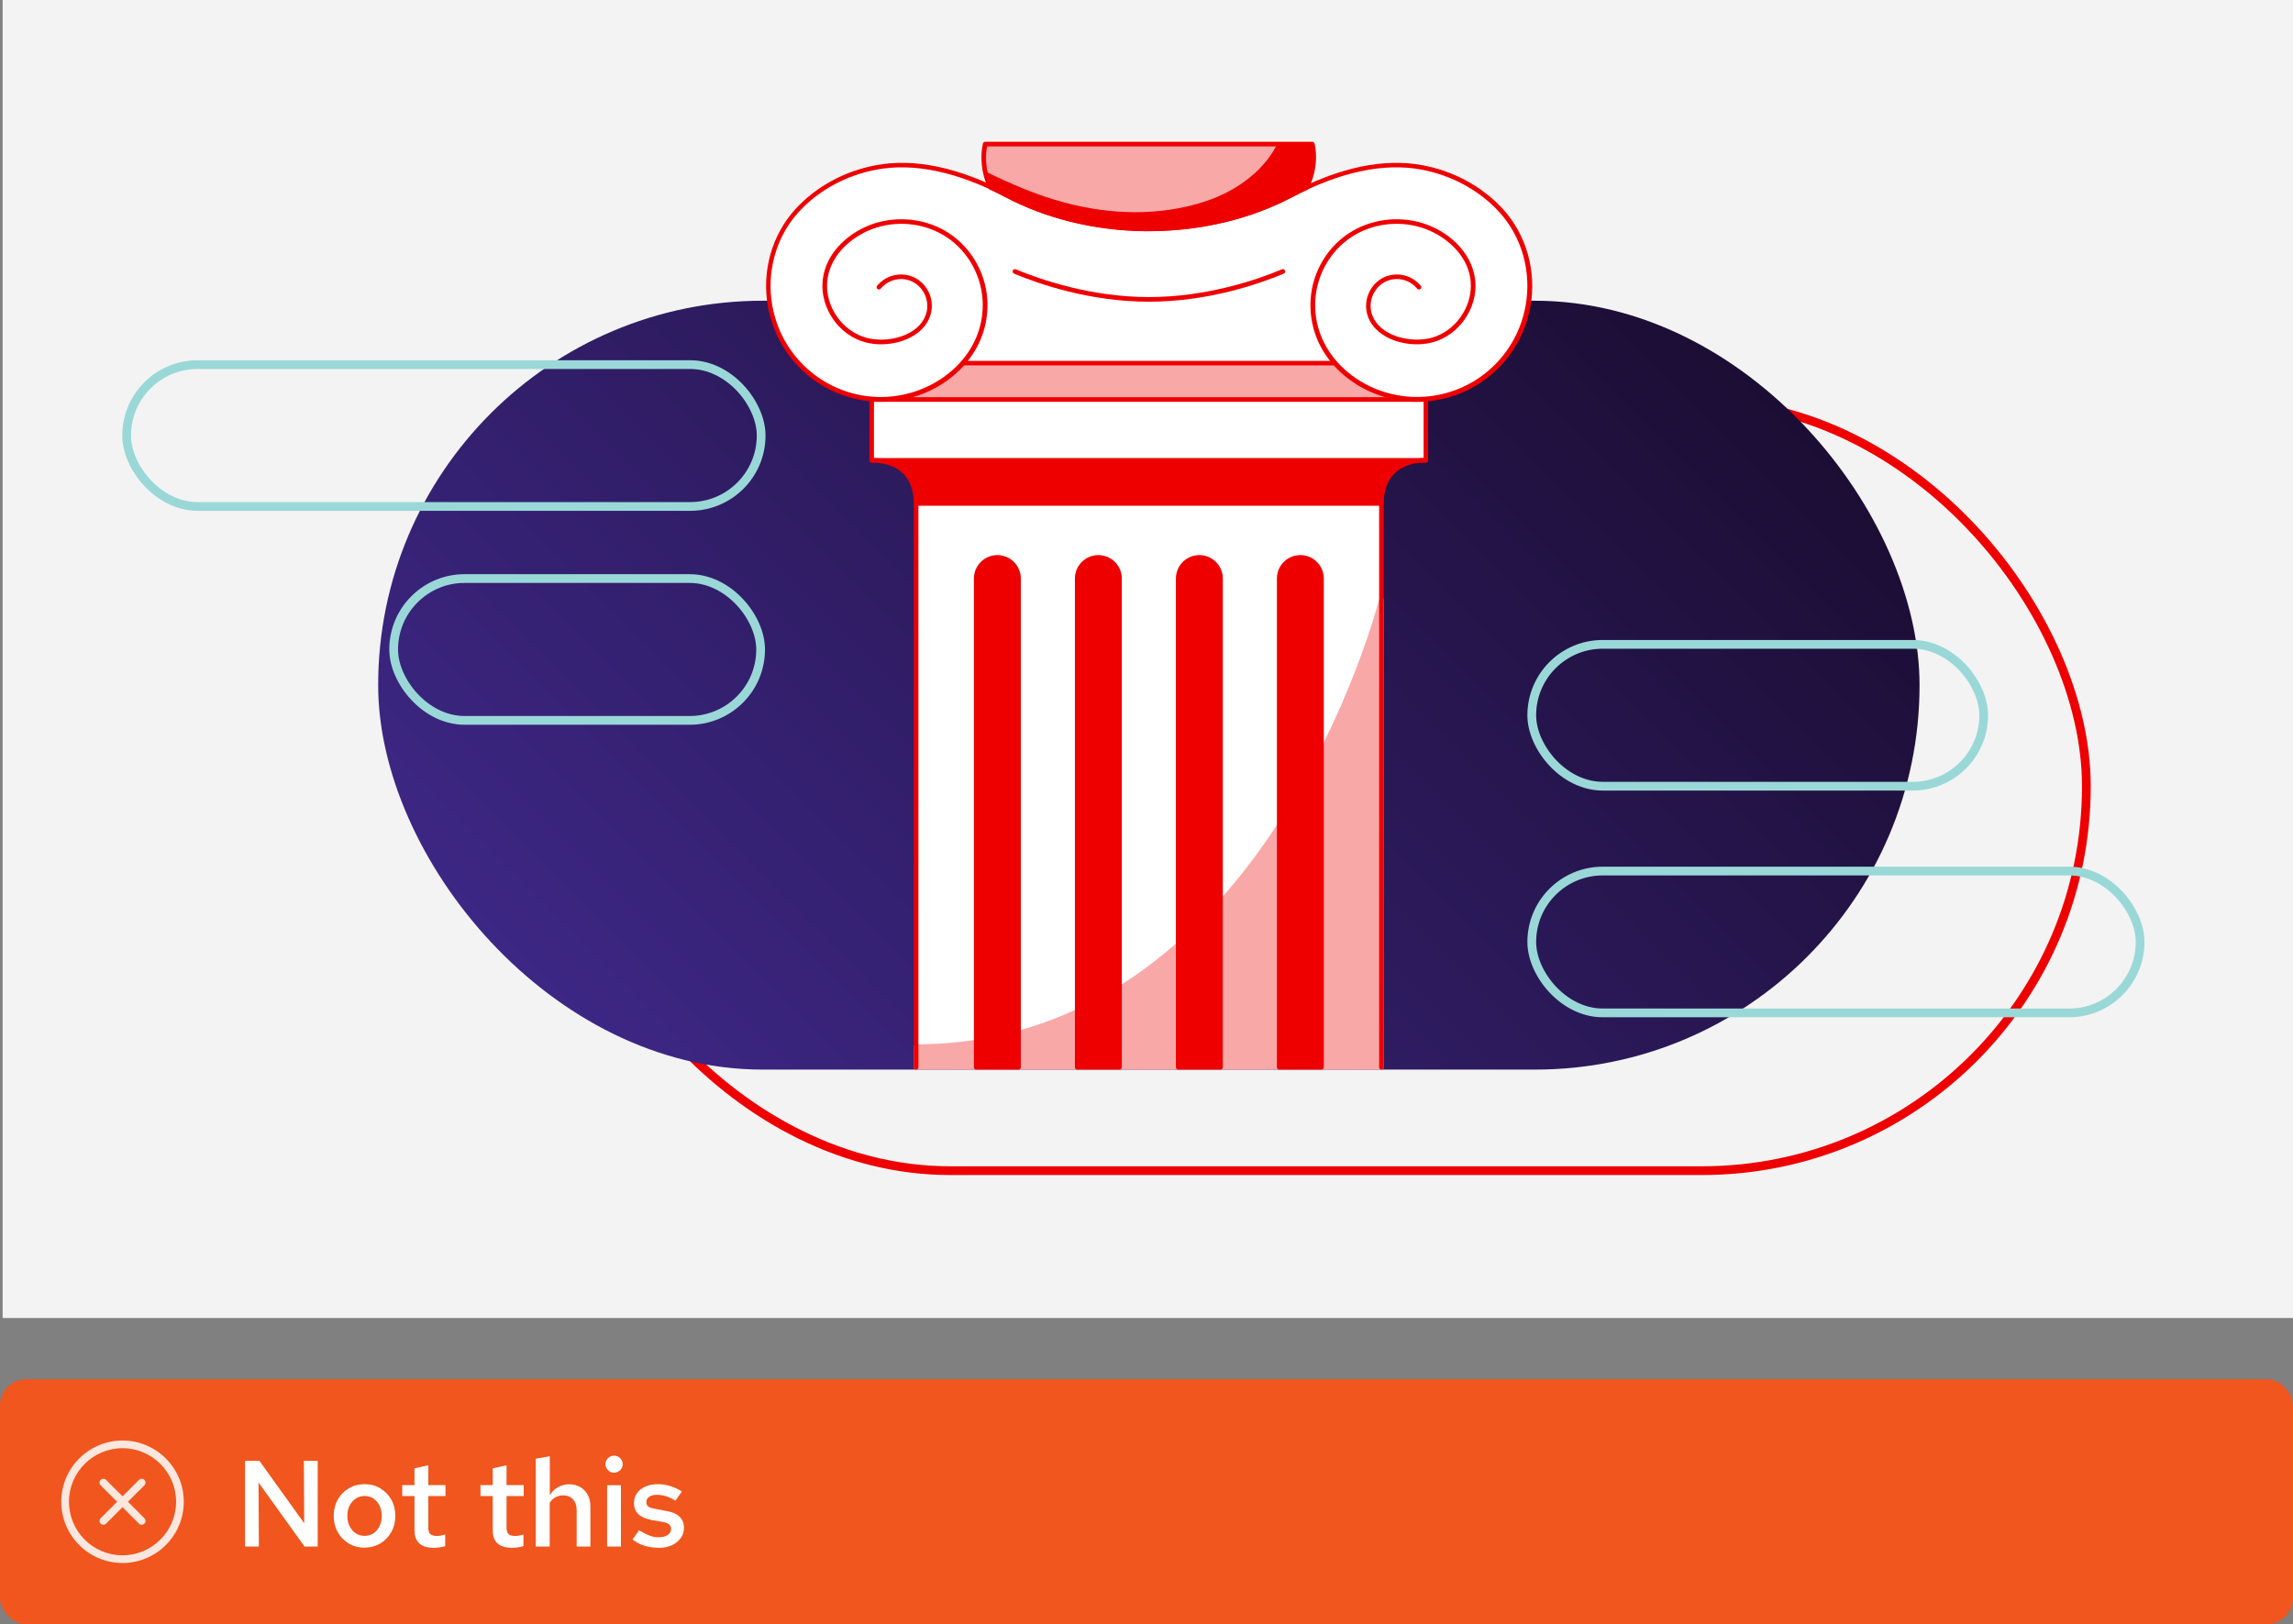 <?xml version="1.0" encoding="UTF-8"?>
<svg id="uuid-cd7d6d6d-892b-40a6-a8c7-8adbbb3c7bc0" data-name="not-this-8" xmlns="http://www.w3.org/2000/svg" xmlns:xlink="http://www.w3.org/1999/xlink" viewBox="0 0 262 185.63">
  <rect x="0" y="0" width="262" height="185.63" fill="#808080" stroke="none"/>
  <defs>
    <style>
      .uuid-aff37b68-957e-4673-b014-98f5ed6500bb, .uuid-c0e94d40-48fe-4d5c-a329-9cd3099e45e1, .uuid-34597f94-f2ff-42b0-9fc8-57e734aa9e66 {
        fill: none;
      }

      .uuid-c0e94d40-48fe-4d5c-a329-9cd3099e45e1 {
        stroke: #9ad8d8;
      }

      .uuid-c0e94d40-48fe-4d5c-a329-9cd3099e45e1, .uuid-34597f94-f2ff-42b0-9fc8-57e734aa9e66 {
        stroke-miterlimit: 10;
      }

      .uuid-18ba9f9d-63f1-400e-809c-b3eaf0fdef7a {
        fill: #f0561d;
      }

      .uuid-10ef917b-7953-42ca-8f2d-98c11497b3b1 {
        fill: #f9a8a8;
      }

      .uuid-9346de79-d900-4ebb-861a-1db835ea3a4e {
        fill: url(#uuid-99a768b3-ca9b-4eb9-b16a-914906248cd3);
      }

      .uuid-520652be-ac95-4484-a5bc-e7e5d78cd89b {
        fill: #fff;
      }

      .uuid-f63f3933-5d79-4212-8004-4f50e386e2e4 {
        fill: #f3f3f3;
      }

      .uuid-20618ac4-fe20-49b6-b6e7-68d0febb3cf0 {
        fill: #fce7de;
      }

      .uuid-34597f94-f2ff-42b0-9fc8-57e734aa9e66 {
        stroke: #e00;
      }

      .uuid-9e0f14d9-7cde-463f-869e-9c0ef2c5d9bf {
        fill: #e00;
      }
    </style>
    <linearGradient id="uuid-99a768b3-ca9b-4eb9-b16a-914906248cd3" x1="78.13" y1="131.44" x2="184.39" y2="25.18" gradientUnits="userSpaceOnUse">
      <stop offset="0" stop-color="#3d2785"/>
      <stop offset="1" stop-color="#1b0d33"/>
    </linearGradient>
  </defs>
  <g>
    <rect class="uuid-18ba9f9d-63f1-400e-809c-b3eaf0fdef7a" x="0" y="157.63" width="262" height="28" rx="3" ry="3"/>
    <g>
      <path class="uuid-520652be-ac95-4484-a5bc-e7e5d78cd89b" d="M28,176.75v-9.8h1.64l5.12,7.14-.04-7.14h1.58v9.8h-1.5l-5.26-7.32.04,7.32h-1.58Z"/>
      <path class="uuid-520652be-ac95-4484-a5bc-e7e5d78cd89b" d="M41.66,176.88c-.67,0-1.27-.16-1.81-.48s-.95-.75-1.26-1.3c-.31-.55-.46-1.17-.46-1.85s.15-1.31.46-1.86c.31-.55.73-.98,1.26-1.29.53-.32,1.13-.48,1.81-.48s1.27.16,1.8.48c.53.32.95.75,1.25,1.29.31.55.46,1.16.46,1.84s-.15,1.31-.46,1.86c-.31.55-.73.99-1.25,1.3s-1.13.48-1.8.48ZM41.66,175.53c.38,0,.72-.1,1.02-.3.29-.2.52-.47.69-.82s.25-.73.25-1.16-.08-.83-.25-1.17-.4-.61-.69-.81c-.29-.2-.63-.3-1.02-.3s-.72.1-1.02.3c-.3.2-.53.47-.7.81s-.25.73-.25,1.17.08.82.25,1.16.4.62.7.82c.3.2.64.3,1.02.3Z"/>
      <path class="uuid-520652be-ac95-4484-a5bc-e7e5d78cd89b" d="M49.52,176.89c-.71,0-1.25-.17-1.61-.5-.36-.33-.55-.82-.55-1.48v-3.93h-1.4v-1.25h1.4v-1.92l1.58-.35v2.27h1.96v1.25h-1.96v3.6c0,.35.07.59.22.74.15.14.4.22.76.22.16,0,.31-.01.44-.04.13-.02.31-.07.51-.13v1.33c-.2.06-.42.11-.67.15-.25.03-.48.05-.69.05Z"/>
      <path class="uuid-520652be-ac95-4484-a5bc-e7e5d78cd89b" d="M58.46,176.89c-.71,0-1.25-.17-1.61-.5-.36-.33-.55-.82-.55-1.48v-3.93h-1.4v-1.25h1.4v-1.92l1.58-.35v2.27h1.96v1.25h-1.96v3.6c0,.35.07.59.22.74.15.14.4.22.76.22.16,0,.31-.01.44-.04.14-.02.31-.07.51-.13v1.33c-.2.06-.42.11-.67.15-.25.03-.48.05-.69.05Z"/>
      <path class="uuid-520652be-ac95-4484-a5bc-e7e5d78cd89b" d="M61.22,176.75v-10.04l1.6-.28v4.44c.26-.4.58-.71.96-.92s.8-.32,1.25-.32c.49,0,.91.11,1.27.32s.65.51.85.88c.21.37.31.8.31,1.29v4.63h-1.57v-4.17c0-.51-.14-.92-.42-1.23-.28-.3-.66-.45-1.13-.45-.31,0-.59.07-.86.21-.27.14-.49.35-.67.64v5h-1.6Z"/>
      <path class="uuid-520652be-ac95-4484-a5bc-e7e5d78cd89b" d="M70.15,168.31c-.26,0-.49-.09-.68-.29s-.29-.42-.29-.69.1-.49.29-.68.43-.29.71-.29c.26,0,.49.1.68.29s.29.42.29.69-.1.49-.29.68-.43.29-.71.29ZM69.37,176.75v-7.01h1.58v7.01h-1.58Z"/>
      <path class="uuid-520652be-ac95-4484-a5bc-e7e5d78cd89b" d="M75.29,176.89c-.6,0-1.15-.08-1.67-.24-.52-.16-.96-.4-1.34-.71l.74-1.05c.46.28.86.48,1.2.61.34.13.7.19,1.05.19.43,0,.77-.09,1.03-.27.26-.18.38-.41.38-.69,0-.21-.08-.39-.22-.51-.15-.13-.4-.22-.76-.29l-1.23-.21c-.68-.13-1.19-.35-1.53-.67s-.5-.74-.5-1.27c0-.43.11-.81.34-1.13.22-.32.54-.57.96-.76.42-.18.89-.27,1.42-.27.49,0,.96.07,1.41.21s.91.35,1.34.63l-.74,1.05c-.36-.23-.71-.4-1.06-.51-.35-.11-.7-.16-1.04-.16-.37,0-.67.07-.89.22-.22.15-.33.34-.33.6,0,.22.07.39.22.51.14.12.4.2.76.26l1.25.24c.71.12,1.23.34,1.57.67s.5.75.5,1.28c0,.43-.12.82-.37,1.16-.25.35-.59.62-1.02.82-.43.2-.93.3-1.48.3Z"/>
    </g>
    <g id="uuid-a712e585-f12f-4df9-bd79-6e7d1b8e504c" data-name="rh-ui-icon-close-circle">
      <g id="uuid-d31ed829-7ad3-457e-80d2-26dc4417be8a" data-name="uuid-0121d604-4f73-4c54-9e6e-22017a4c1cb1">
        <rect class="uuid-aff37b68-957e-4673-b014-98f5ed6500bb" x="7" y="164.63" width="14" height="14"/>
      </g>
      <g id="uuid-65e34d66-195d-4109-892f-a9e3e4fb2f47" data-name="uuid-7b4d9a10-1257-4d1f-86d4-2b691a26963c">
        <path class="uuid-20618ac4-fe20-49b6-b6e7-68d0febb3cf0" d="M16.5,169.13c-.17-.17-.45-.17-.62,0l-1.88,1.88-1.88-1.88c-.17-.17-.45-.17-.62,0s-.17.45,0,.62l1.88,1.88-1.88,1.88c-.17.17-.17.45,0,.62.09.09.2.13.31.13s.22-.04.31-.13l1.88-1.88,1.88,1.88c.09.09.2.13.31.13s.22-.04.31-.13c.17-.17.17-.45,0-.62l-1.88-1.88,1.88-1.88c.17-.17.17-.45,0-.62h0Z"/>
        <path class="uuid-20618ac4-fe20-49b6-b6e7-68d0febb3cf0" d="M14,164.63c-3.86,0-7,3.14-7,7s3.14,7,7,7,7-3.14,7-7-3.14-7-7-7ZM14,177.75c-3.38,0-6.12-2.75-6.12-6.12s2.75-6.12,6.12-6.12,6.12,2.75,6.12,6.12-2.75,6.12-6.12,6.12Z"/>
      </g>
    </g>
  </g>
  <rect class="uuid-f63f3933-5d79-4212-8004-4f50e386e2e4" x=".3" y="0" width="262" height="150.63"/>
  <g>
    <g>
      <rect class="uuid-34597f94-f2ff-42b0-9fc8-57e734aa9e66" x="64.63" y="45.92" width="173.76" height="87.87" rx="43.94" ry="43.94"/>
      <g>
        <rect class="uuid-9346de79-d900-4ebb-861a-1db835ea3a4e" x="43.21" y="34.37" width="176.12" height="87.87" rx="43.94" ry="43.94"/>
        <g>
          <path class="uuid-520652be-ac95-4484-a5bc-e7e5d78cd89b" d="M171.48,24.07c-2.34-2.56-5.6-4.28-9.01-4.92-4.49-.85-9.13.39-13.24,2.31.3-.54.51-1.11.66-1.71.15-.59.22-1.2.22-1.8,0-.5-.06-.99-.17-1.48h-37.37c-.11.48-.17.98-.17,1.48,0,1.15.23,2.41.78,3.46-4.08-1.89-8.68-3.1-13.14-2.26-3.4.64-6.66,2.36-9.01,4.92-2.68,2.93-3.77,7.01-3.08,10.9.15.87.39,1.71.71,2.53,1.82,4.62,6.12,7.72,10.92,8.11v7c2.8,0,5.07,1.44,5.07,4.92v64.45h53.17V57.53c0-3.48,2.27-4.92,5.08-4.92v-7c4.8-.39,9.1-3.49,10.92-8.11.32-.82.56-1.67.71-2.53.69-3.89-.4-7.97-3.08-10.9h0ZM113.19,21.41c.28.13.57.27.85.41-.28-.14-.56-.27-.85-.41Z"/>
          <g>
            <path class="uuid-10ef917b-7953-42ca-8f2d-98c11497b3b1" d="M114.98,22.29c4.84,2.55,10.39,3.8,15.85,3.87.15,0,.29,0,.44,0h0c.15,0,.29,0,.44,0,5.46-.07,11-1.31,15.85-3.87.55-.29,1.11-.57,1.69-.84.3-.54.51-1.12.66-1.71.15-.59.22-1.2.22-1.8,0-.5-.06-.99-.17-1.48h-37.37c-.11.48-.17.98-.17,1.48,0,1.15.23,2.41.78,3.46.61.28,1.21.58,1.79.89h0Z"/>
            <path class="uuid-9e0f14d9-7cde-463f-869e-9c0ef2c5d9bf" d="M131.26,26.43c-.15,0-.3,0-.44,0-5.74-.07-11.26-1.42-15.97-3.9h0c-.59-.31-1.19-.61-1.78-.88-.05-.02-.1-.07-.12-.12-.52-.99-.81-2.26-.81-3.58,0-.51.06-1.03.17-1.54.03-.12.13-.21.26-.21h37.37c.12,0,.23.09.26.21.12.51.17,1.03.17,1.54,0,.63-.07,1.26-.22,1.86-.15.63-.38,1.22-.68,1.77-.03.05-.07.09-.12.11-.55.26-1.12.54-1.68.83-4.71,2.48-10.23,3.83-15.97,3.9-.15,0-.29,0-.44,0h0ZM113.38,21.21c.57.27,1.15.55,1.72.85h0c4.63,2.44,10.07,3.77,15.73,3.84.29,0,.59,0,.87,0,5.65-.07,11.09-1.39,15.72-3.84.54-.28,1.08-.56,1.62-.81.26-.49.46-1.01.59-1.57.14-.56.21-1.15.21-1.74,0-.4-.04-.81-.12-1.21h-36.94c-.08.4-.12.81-.12,1.21,0,1.2.25,2.35.71,3.26h0Z"/>
          </g>
          <path class="uuid-10ef917b-7953-42ca-8f2d-98c11497b3b1" d="M162.92,45.61c-.92.07-1.85.05-2.79-.08-2.96-.42-5.71-1.87-7.61-4.03h-42.52c-1.89,2.16-4.65,3.61-7.61,4.03-.77.11-1.53.14-2.28.11h0s62.81.01,62.81.01v-.04h0Z"/>
          <g>
            <path class="uuid-10ef917b-7953-42ca-8f2d-98c11497b3b1" d="M104.67,119.61v2.37h53.17v-53.43s-12.93,51.06-53.17,51.06Z"/>
            <path class="uuid-10ef917b-7953-42ca-8f2d-98c11497b3b1" d="M157.84,122.24h-53.17c-.15,0-.26-.12-.26-.26v-2.37c0-.15.12-.26.26-.26,9.12,0,17.57-2.67,25.13-7.93,6.05-4.21,11.54-10.09,16.32-17.47,8.15-12.58,11.44-25.34,11.47-25.46.03-.13.16-.21.29-.2.13.02.23.13.23.26v53.43c0,.15-.12.26-.26.26h0ZM104.94,121.72h52.64v-51.29c-1.21,3.98-4.63,13.94-11.01,23.8-4.82,7.44-10.35,13.37-16.46,17.63-7.57,5.27-16.04,7.97-25.17,8.02v1.84h0Z"/>
          </g>
          <path class="uuid-9e0f14d9-7cde-463f-869e-9c0ef2c5d9bf" d="M161.89,45.92c-.6,0-1.2-.04-1.79-.13-2.77-.39-5.34-1.66-7.25-3.56-2.04-2.04-3.12-4.6-3.12-7.38,0-3.28,1.68-6.42,4.39-8.19,2.44-1.6,5.58-2.03,8.42-1.16,1.46.45,2.85,1.27,3.89,2.31,1.17,1.16,1.89,2.54,2.1,4,.01.11.03.22.04.33.27,3.11-1.87,6.17-4.87,6.98-2.7.73-6.39-.28-7.38-2.89-.42-1.1-.26-2.35.41-3.34.67-.97,1.71-1.52,2.87-1.52,1.06,0,2.06.47,2.74,1.29.09.11.08.28-.04.37s-.28.08-.37-.04c-.58-.7-1.43-1.1-2.33-1.1-.98,0-1.87.47-2.44,1.3-.58.84-.71,1.91-.36,2.85.42,1.1,1.42,1.95,2.83,2.42,1.26.41,2.73.47,3.92.15,2.76-.74,4.73-3.57,4.49-6.43,0-.1-.02-.2-.03-.3-.42-2.99-3.12-5.11-5.62-5.88-2.69-.83-5.67-.42-7.97,1.09-2.56,1.68-4.15,4.65-4.15,7.75,0,2.64,1.03,5.06,2.97,7,1.83,1.83,4.29,3.04,6.95,3.41,2.77.39,5.64-.18,8.07-1.6,2.43-1.42,4.33-3.65,5.36-6.26.31-.8.55-1.63.7-2.48.69-3.87-.44-7.86-3.02-10.68-2.26-2.47-5.41-4.19-8.86-4.84-4.31-.81-9.28.24-14.75,3.12-4.71,2.48-10.23,3.83-15.97,3.9-.3,0-.6,0-.88,0-5.74-.07-11.26-1.42-15.97-3.9-5.47-2.88-10.44-3.93-14.75-3.12-3.45.65-6.6,2.37-8.86,4.84-2.58,2.82-3.7,6.81-3.02,10.68.15.85.39,1.68.7,2.48,1.03,2.61,2.93,4.83,5.36,6.26,2.43,1.43,5.3,2,8.07,1.6,2.66-.37,5.12-1.59,6.95-3.41,1.94-1.94,2.97-4.37,2.97-7,0-3.1-1.59-6.07-4.15-7.75-2.31-1.51-5.29-1.92-7.97-1.09-2.5.77-5.2,2.89-5.62,5.88-.01.1-.03.2-.03.3-.25,2.86,1.72,5.68,4.49,6.43,1.19.32,2.66.27,3.92-.15,1.41-.46,2.42-1.32,2.83-2.42.36-.94.22-2.01-.36-2.85-.57-.82-1.46-1.3-2.44-1.3-.9,0-1.75.4-2.33,1.1-.09.11-.26.13-.37.04-.11-.09-.13-.26-.04-.37.68-.82,1.67-1.29,2.74-1.29,1.16,0,2.2.55,2.87,1.52.68.98.83,2.23.41,3.34-.78,2.06-3.25,3.12-5.57,3.12-.62,0-1.24-.08-1.81-.23-3-.81-5.14-3.88-4.87-6.98,0-.11.02-.22.04-.33.2-1.46.93-2.85,2.1-4,1.05-1.04,2.43-1.86,3.89-2.31,2.84-.87,5.98-.44,8.42,1.16,2.71,1.78,4.39,4.91,4.39,8.19,0,2.78-1.08,5.33-3.12,7.38-1.91,1.91-4.48,3.17-7.25,3.56-2.89.41-5.88-.19-8.41-1.67-2.53-1.48-4.51-3.8-5.58-6.52-.33-.83-.57-1.7-.73-2.58-.72-4.03.46-8.19,3.15-11.13,2.34-2.55,5.59-4.33,9.15-5,4.43-.84,9.51.23,15.1,3.17,4.63,2.44,10.07,3.77,15.73,3.84.29,0,.59,0,.87,0,5.65-.07,11.09-1.39,15.73-3.84,5.58-2.94,10.66-4.01,15.1-3.17,3.57.67,6.81,2.45,9.15,5,2.69,2.94,3.86,7.1,3.15,11.13-.16.88-.4,1.75-.73,2.58-1.07,2.72-3.05,5.04-5.58,6.52-2.01,1.18-4.31,1.8-6.62,1.8h0Z"/>
          <path class="uuid-9e0f14d9-7cde-463f-869e-9c0ef2c5d9bf" d="M162.92,52.87h-63.32c-.15,0-.26-.12-.26-.26v-6.96c0-.15.12-.26.26-.26h63.32c.15,0,.26.12.26.26v6.96c0,.15-.12.26-.26.26ZM99.86,52.35h62.8v-6.43h-62.8v6.43Z"/>
          <path class="uuid-9e0f14d9-7cde-463f-869e-9c0ef2c5d9bf" d="M131.26,34.48c-6.71,0-12.53-2.01-15.4-3.21-.13-.06-.2-.21-.14-.35s.21-.2.35-.14c2.84,1.18,8.58,3.17,15.2,3.17s12.37-1.98,15.21-3.17c.14-.06.29,0,.35.14s0,.29-.14.35c-2.87,1.2-8.69,3.21-15.41,3.21h0Z"/>
          <path class="uuid-9e0f14d9-7cde-463f-869e-9c0ef2c5d9bf" d="M152.43,41.76h-42.32c-.15,0-.26-.12-.26-.26s.12-.26.26-.26h42.32c.15,0,.26.12.26.26s-.12.26-.26.26Z"/>
          <path class="uuid-9e0f14d9-7cde-463f-869e-9c0ef2c5d9bf" d="M104.67,122.24c-.15,0-.26-.12-.26-.26V57.53c0-2.96-1.75-4.66-4.81-4.66-.15,0-.26-.12-.26-.26s.12-.26.26-.26c3.34,0,5.34,1.94,5.34,5.19v64.45c0,.15-.12.26-.26.26Z"/>
          <path class="uuid-9e0f14d9-7cde-463f-869e-9c0ef2c5d9bf" d="M157.84,122.24c-.15,0-.26-.12-.26-.26V57.53c0-3.25,2-5.19,5.34-5.19.15,0,.26.12.26.26s-.12.26-.26.26c-3.06,0-4.81,1.7-4.81,4.66v64.45c0,.15-.12.26-.26.26Z"/>
          <path class="uuid-9e0f14d9-7cde-463f-869e-9c0ef2c5d9bf" d="M157.84,57.8h-53.17c-.15,0-.26-.12-.26-.26s.12-.26.26-.26h53.17c.15,0,.26.12.26.26s-.12.26-.26.26Z"/>
          <g>
            <path class="uuid-9e0f14d9-7cde-463f-869e-9c0ef2c5d9bf" d="M111.55,121.98v-55.86c0-1.34,1.08-2.42,2.42-2.42h0c1.34,0,2.42,1.08,2.42,2.42v55.86h-4.84Z"/>
            <path class="uuid-9e0f14d9-7cde-463f-869e-9c0ef2c5d9bf" d="M116.38,122.24h-4.84c-.15,0-.26-.12-.26-.26v-55.86c0-1.48,1.2-2.68,2.68-2.68s2.68,1.2,2.68,2.68v55.86c0,.15-.12.26-.26.26h0ZM111.81,121.72h4.31v-55.6c0-1.19-.97-2.15-2.15-2.15s-2.15.97-2.15,2.15v55.6h0Z"/>
          </g>
          <g>
            <path class="uuid-9e0f14d9-7cde-463f-869e-9c0ef2c5d9bf" d="M146.16,121.98v-55.86c0-1.34,1.08-2.42,2.42-2.42h0c1.34,0,2.42,1.08,2.42,2.42v55.86h-4.84Z"/>
            <path class="uuid-9e0f14d9-7cde-463f-869e-9c0ef2c5d9bf" d="M151,122.24h-4.84c-.15,0-.26-.12-.26-.26v-55.86c0-1.48,1.2-2.68,2.68-2.68s2.68,1.2,2.68,2.68v55.86c0,.15-.12.26-.26.26h0ZM146.43,121.72h4.31v-55.6c0-1.19-.97-2.15-2.15-2.15s-2.15.97-2.15,2.15v55.6h0Z"/>
          </g>
          <g>
            <path class="uuid-9e0f14d9-7cde-463f-869e-9c0ef2c5d9bf" d="M123.08,121.98v-55.86c0-1.34,1.08-2.42,2.42-2.42h0c1.34,0,2.42,1.08,2.42,2.42v55.86h-4.84Z"/>
            <path class="uuid-9e0f14d9-7cde-463f-869e-9c0ef2c5d9bf" d="M127.92,122.24h-4.84c-.15,0-.26-.12-.26-.26v-55.86c0-1.48,1.2-2.68,2.68-2.68s2.68,1.2,2.68,2.68v55.86c0,.15-.12.26-.26.26h0ZM123.35,121.72h4.31v-55.6c0-1.19-.97-2.15-2.15-2.15s-2.15.97-2.15,2.15v55.6h0Z"/>
          </g>
          <g>
            <path class="uuid-9e0f14d9-7cde-463f-869e-9c0ef2c5d9bf" d="M134.62,121.98v-55.86c0-1.34,1.08-2.42,2.42-2.42h0c1.34,0,2.42,1.08,2.42,2.42v55.86h-4.84Z"/>
            <path class="uuid-9e0f14d9-7cde-463f-869e-9c0ef2c5d9bf" d="M139.46,122.24h-4.84c-.15,0-.26-.12-.26-.26v-55.86c0-1.48,1.2-2.68,2.68-2.68s2.68,1.2,2.68,2.68v55.86c0,.15-.12.26-.26.26h0ZM134.89,121.72h4.31v-55.6c0-1.19-.97-2.15-2.15-2.15s-2.15.97-2.15,2.15v55.6h0Z"/>
          </g>
          <path class="uuid-9e0f14d9-7cde-463f-869e-9c0ef2c5d9bf" d="M162.92,52.61c-2.8,0-5.08,1.44-5.08,4.92h-53.17c0-3.48-2.27-4.92-5.08-4.92h63.33,0Z"/>
          <path class="uuid-9e0f14d9-7cde-463f-869e-9c0ef2c5d9bf" d="M145.93,16.47c-1.27,2.64-4.19,5.24-8.28,6.57-5.19,1.68-10.75,1.51-15.98.12-3.15-.83-6.18-2.14-9.09-3.57.12.63.33,1.25.62,1.81.61.28,1.21.58,1.79.89,4.84,2.55,10.39,3.8,15.85,3.87.15,0,.29,0,.44,0h0c.15,0,.29,0,.44,0,5.46-.07,11-1.31,15.85-3.87.55-.29,1.11-.57,1.69-.84.3-.54.51-1.12.66-1.71.15-.59.22-1.2.22-1.8,0-.5-.06-.99-.17-1.48h-4.01Z"/>
        </g>
      </g>
    </g>
    <rect class="uuid-c0e94d40-48fe-4d5c-a329-9cd3099e45e1" x="175.02" y="99.55" width="69.51" height="16.21" rx="8.11" ry="8.11"/>
    <rect class="uuid-c0e94d40-48fe-4d5c-a329-9cd3099e45e1" x="175.02" y="73.64" width="51.64" height="16.21" rx="8.11" ry="8.11"/>
    <rect class="uuid-c0e94d40-48fe-4d5c-a329-9cd3099e45e1" x="14.47" y="41.67" width="72.5" height="16.21" rx="8.11" ry="8.11"/>
    <rect class="uuid-c0e94d40-48fe-4d5c-a329-9cd3099e45e1" x="44.98" y="66.12" width="41.93" height="16.21" rx="8.11" ry="8.11"/>
  </g>
</svg>